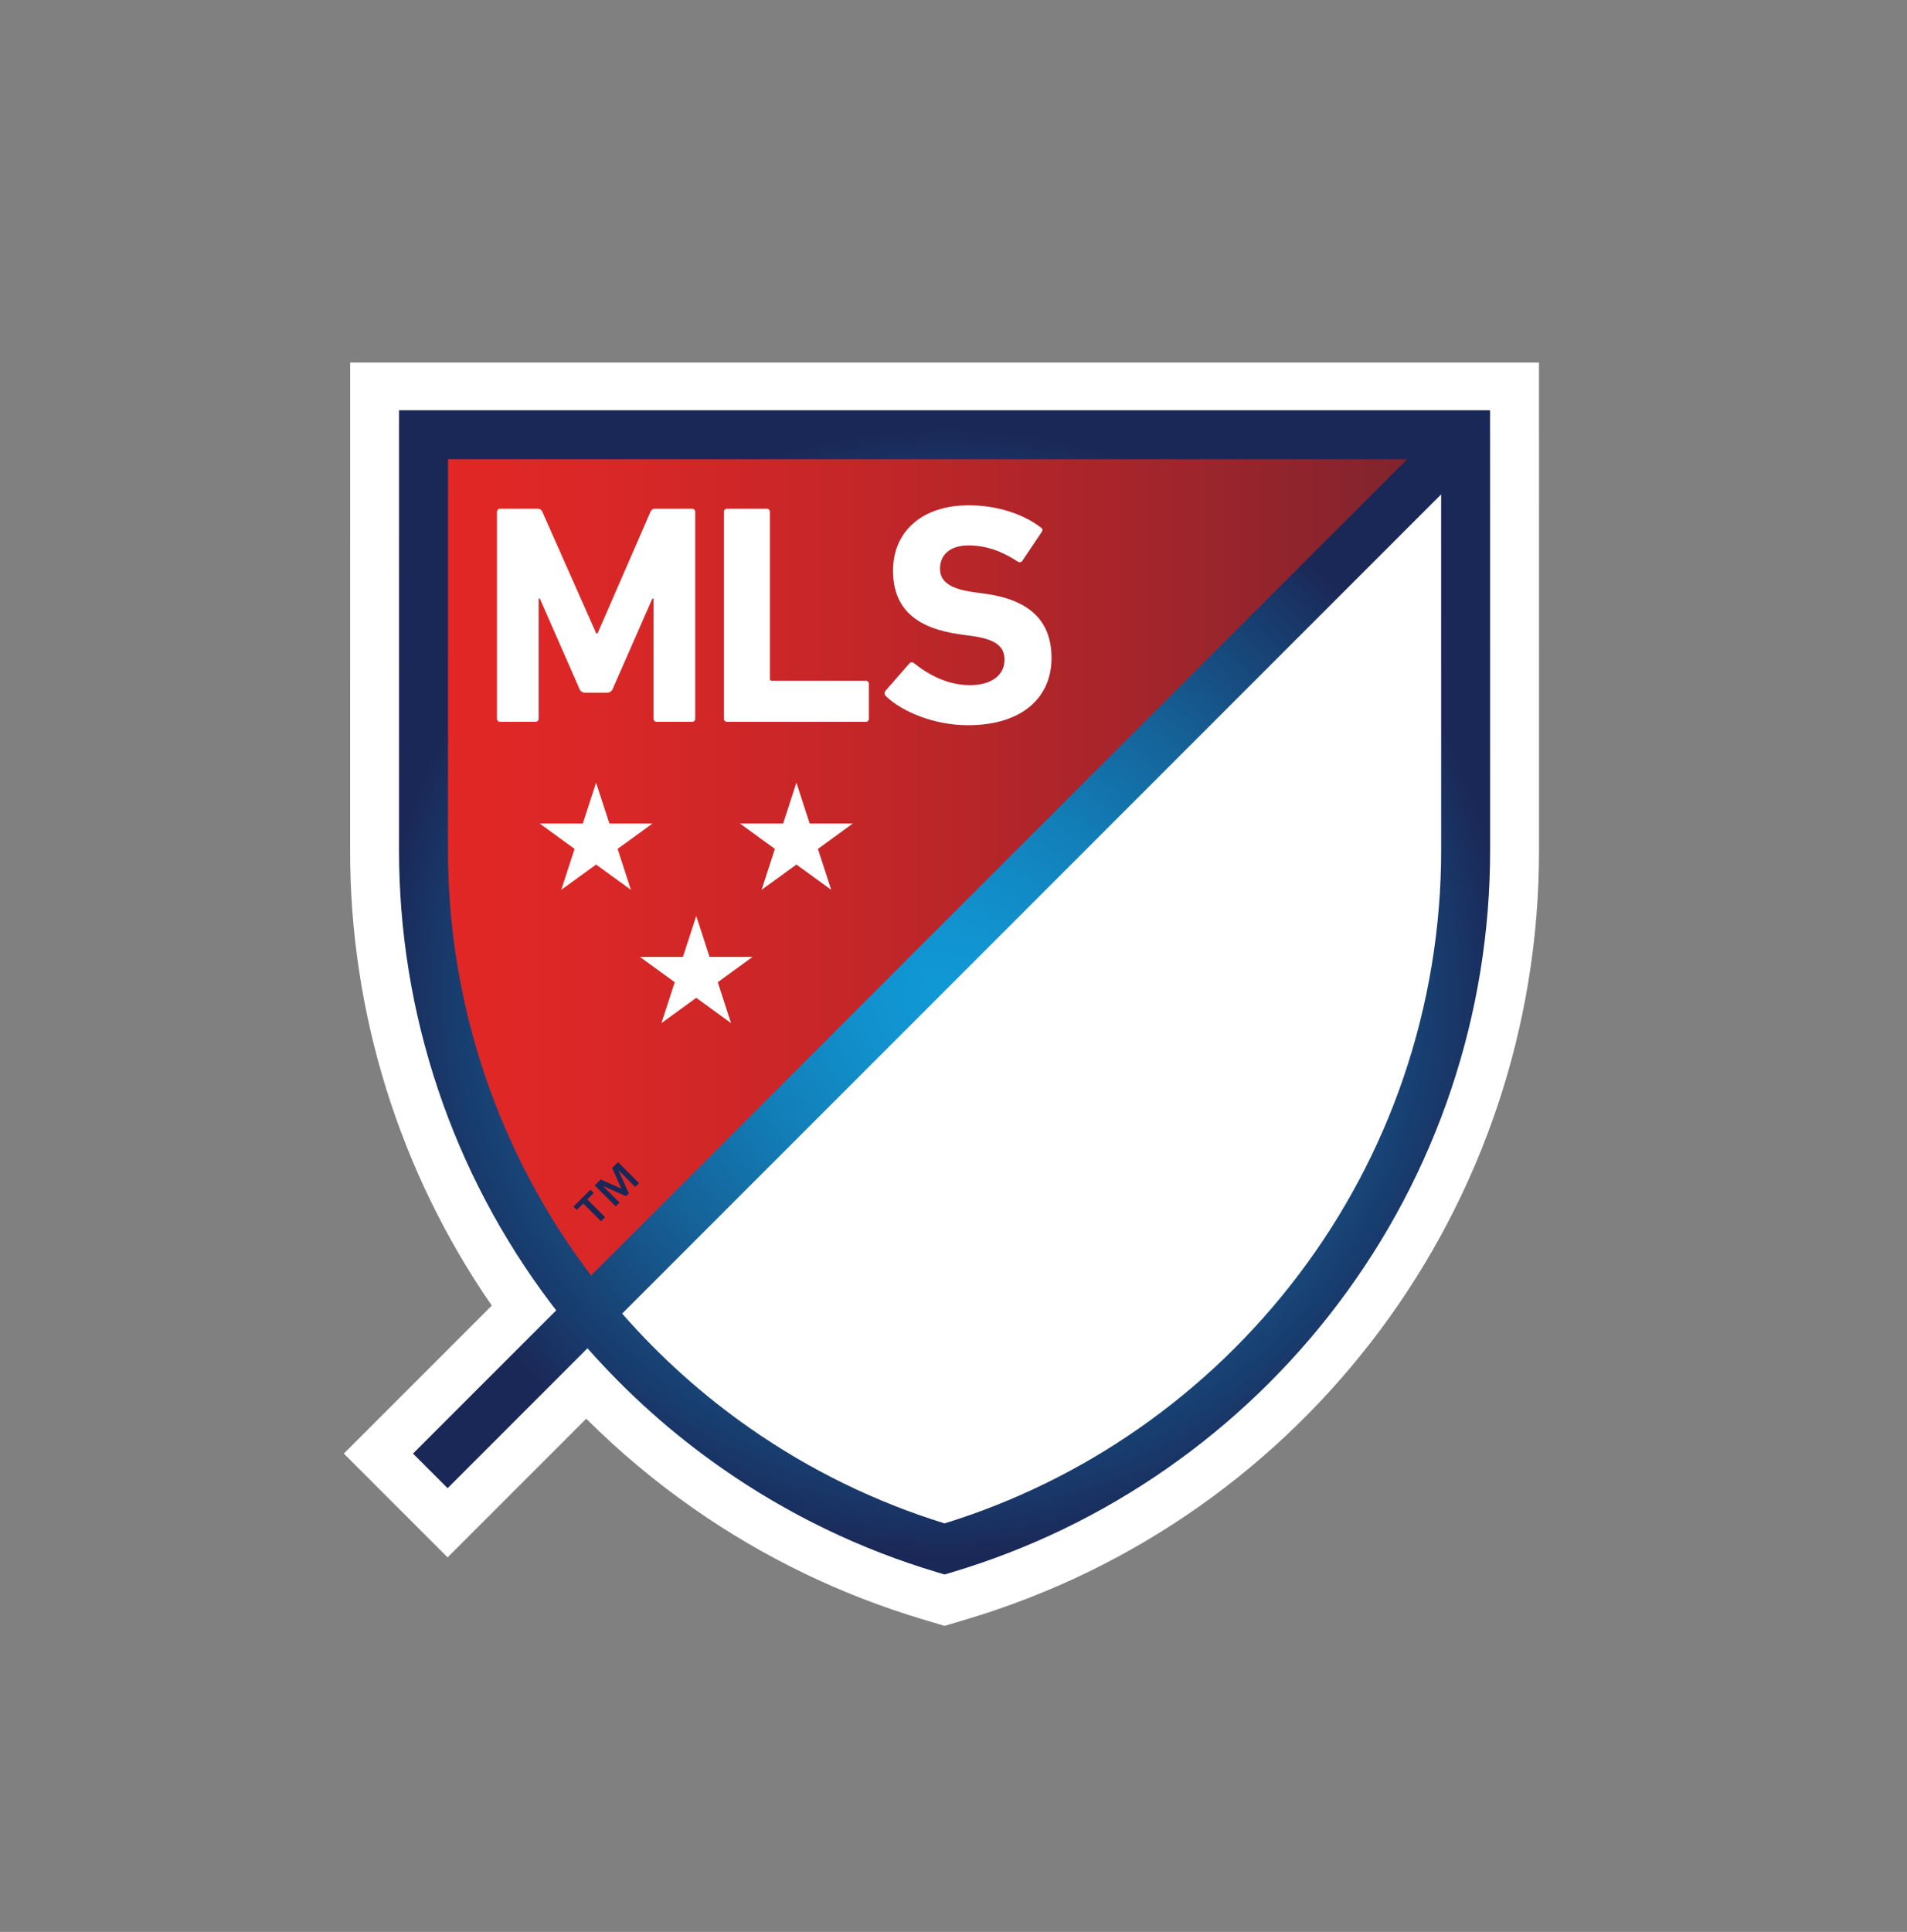 <?xml version="1.0" encoding="UTF-8"?>
<svg id="Layer_123" data-name="Layer 123" xmlns="http://www.w3.org/2000/svg" xmlns:xlink="http://www.w3.org/1999/xlink" viewBox="0 0 1045.76 1059.1">
  <rect x="0" y="0" width="1045.76" height="1059.1" fill="#808080" stroke="none"/>
  <defs>
    <style>
      .cls-1 {
        fill: #1a2857;
      }

      .cls-2 {
        fill: url(#radial-gradient);
      }

      .cls-3 {
        fill: url(#linear-gradient);
      }

      .cls-4 {
        fill: #fff;
      }
    </style>
    <linearGradient id="linear-gradient" x1="232.24" y1="561.33" x2="803.71" y2="561.33" gradientTransform="translate(0 1040.2) scale(1 -1)" gradientUnits="userSpaceOnUse">
      <stop offset="0" stop-color="#e32726"/>
      <stop offset=".16" stop-color="#db2727"/>
      <stop offset=".4" stop-color="#c62628"/>
      <stop offset=".7" stop-color="#a3252b"/>
      <stop offset="1" stop-color="#79232e"/>
    </linearGradient>
    <radialGradient id="radial-gradient" cx="517.98" cy="496.18" fx="517.98" fy="496.18" r="309.3" gradientTransform="translate(0 1040.2) scale(1 -1)" gradientUnits="userSpaceOnUse">
      <stop offset="0" stop-color="#1099d6"/>
      <stop offset=".14" stop-color="#1192ce"/>
      <stop offset=".36" stop-color="#127fb9"/>
      <stop offset=".62" stop-color="#156096"/>
      <stop offset=".92" stop-color="#193566"/>
      <stop offset="1" stop-color="#1a2857"/>
    </radialGradient>
  </defs>
  <g id="Layer_2" data-name="Layer 2">
    <g id="Layer_1-2" data-name="Layer 1-2">
      <g>
        <path class="cls-4" d="M843.95,238.98v-40.24H192.02v40.24s-.02,225.69-.02,227.04c-.14,89.21,26.96,176.33,77.68,249.72l-81.13,81.13,56.91,56.91,76.02-76.02c18.23,18.16,38.01,34.7,59.12,49.42,38.45,26.84,80.96,47.34,125.9,60.72l11.48,3.42,11.48-3.42c186.7-55.4,314.69-227.05,314.51-421.79,0-1.35-.02-227.12-.02-227.12Z"/>
        <path class="cls-3" d="M803.71,238.31H232.26s-.02,226.02-.02,227.37c-.14,92.56,31.95,182.29,90.77,253.76l480.69-480.69v-.44Z"/>
        <path class="cls-4" d="M517.98,849.15c165.24-49.18,285.74-202.25,285.74-383.47,0-1.31-.02-216-.02-226.93l-480.69,480.69c50.61,61.7,118.51,106.87,194.97,129.71Z"/>
        <path class="cls-1" d="M325.61,654.01l-3.53,3.53,9.71,9.71-2.24,2.24-9.71-9.71-3.53,3.53-1.82-1.82,9.29-9.29,1.82,1.82ZM340.72,651.61l-5.04-11.31,3.22-3.22,11.53,11.53-2.1,2.1-9.01-9.01-.06.06,5.57,12.45-1.57,1.57-12.45-5.57-.06.06,9.01,9.01-2.1,2.1-11.53-11.53,3.25-3.25,11.33,5.01Z"/>
        <g>
          <g>
            <polygon class="cls-4" points="448.53 465.37 455.82 487.81 436.73 473.95 417.65 487.81 424.93 465.37 405.85 451.5 429.45 451.5 436.73 429.06 444.02 451.5 467.62 451.5 448.53 465.37"/>
            <polygon class="cls-4" points="338.68 465.37 357.77 451.5 334.18 451.5 326.88 429.06 319.59 451.5 295.99 451.5 315.08 465.37 307.79 487.81 326.88 473.95 345.97 487.81 338.68 465.37"/>
            <polygon class="cls-4" points="389.1 524.58 381.81 502.13 374.52 524.58 350.92 524.58 370.01 538.45 362.72 560.89 381.81 547.02 400.89 560.89 393.61 538.45 412.69 524.58 389.1 524.58"/>
          </g>
          <g>
            <path class="cls-4" d="M317.7,377.5l-21.64-49.29h-.69v65.78c.06.9-.63,1.67-1.52,1.72-.06,0-.13,0-.19,0h-19.41c-.9.05-1.68-.63-1.73-1.54,0-.06,0-.13,0-.19v-113.36c-.05-.9.63-1.67,1.53-1.72.07,0,.13,0,.2,0h20.44c1.2-.12,2.33.58,2.74,1.72l29.55,66.64h.69l29.02-66.64c.42-1.14,1.55-1.84,2.75-1.72h20.09c.89-.06,1.66.62,1.71,1.51,0,.07,0,.14,0,.21v113.36c.06.89-.62,1.67-1.52,1.72-.07,0-.13,0-.2,0h-19.41c-.9.05-1.66-.64-1.71-1.53,0-.06,0-.13,0-.19v-65.78h-.69l-21.64,49.29c-.47,1.39-1.81,2.31-3.28,2.24h-11.85c-1.46.06-2.79-.85-3.26-2.24"/>
            <path class="cls-4" d="M398.68,395.72h76.09c.9.05,1.67-.64,1.72-1.54,0-.06,0-.13,0-.19v-19.07c.05-.9-.64-1.67-1.53-1.72-.06,0-.12,0-.19,0h-51.53c-.5.07-.96-.27-1.03-.77-.01-.09-.01-.17,0-.26v-91.55c.06-.89-.62-1.66-1.51-1.72-.07,0-.14,0-.2,0h-21.82c-.89-.05-1.66.62-1.72,1.52,0,.07,0,.13,0,.2v113.36c-.05.9.63,1.67,1.53,1.72.06,0,.13,0,.19,0"/>
            <path class="cls-4" d="M539.87,325.46l-6.18-.86c-13.4-1.89-18.21-6.18-18.21-12.88,0-7.39,5.32-12.71,15.63-12.71,9.62,0,18.2,3.09,27.14,8.93.79.52,1.86.3,2.38-.5,0-.01.01-.02.02-.03l10.48-15.63c.86-1.2.69-1.88-.34-2.57-9.8-7.56-24.23-12.2-39.68-12.2-25.25,0-41.39,14.26-41.39,35.73s13.22,31.77,36.93,35.04l6.18.85c13.91,1.89,18.03,6.19,18.03,13.06,0,8.24-6.87,13.91-19.06,13.91s-22.84-5.84-30.57-12.02c-.67-.67-1.77-.67-2.44,0-.05.05-.1.1-.14.16l-13.06,14.94c-.73.86-.66,2.15.17,2.92,9.1,8.76,26.79,15.97,45.01,15.97,30.22,0,45.86-15.63,45.86-36.75s-12.72-32.12-36.77-35.39"/>
          </g>
        </g>
        <path class="cls-2" d="M817.12,238.31v-13.41H218.85v13.41s-.02,226.02-.02,227.37c-.14,90.02,29.24,177.61,83.62,249.35.84,1.11,1.71,2.21,2.56,3.32l-78.52,78.52,18.97,18.97,76.71-76.71c21.88,24.81,46.65,46.92,73.78,65.84,36.1,25.22,76.01,44.48,118.21,57.04l3.83,1.14,3.83-1.14c42.2-12.56,82.11-31.82,118.21-57.04,35.69-24.89,67.24-55.24,93.5-89.94,54.39-71.74,83.76-159.32,83.62-249.35,0-1.35-.02-227.37-.02-227.37ZM323.84,698.84c-50.86-67.08-78.32-148.98-78.18-233.15,0-1.15.01-165.34.02-213.96h525.96l-447.5,447.5c-.1-.13-.2-.26-.3-.39ZM769.62,590.8c-13.28,38.85-32.69,75.32-57.5,108.04-24.56,32.46-54.07,60.85-87.46,84.14-32.65,22.81-68.64,40.41-106.68,52.16-38.05-11.76-74.04-29.36-106.68-52.16-25.84-18.03-49.38-39.14-70.12-62.86l449.11-449.11c0,62.67.02,193.65.02,194.68.05,42.56-6.94,84.84-20.69,125.11Z"/>
      </g>
    </g>
  </g>
</svg>